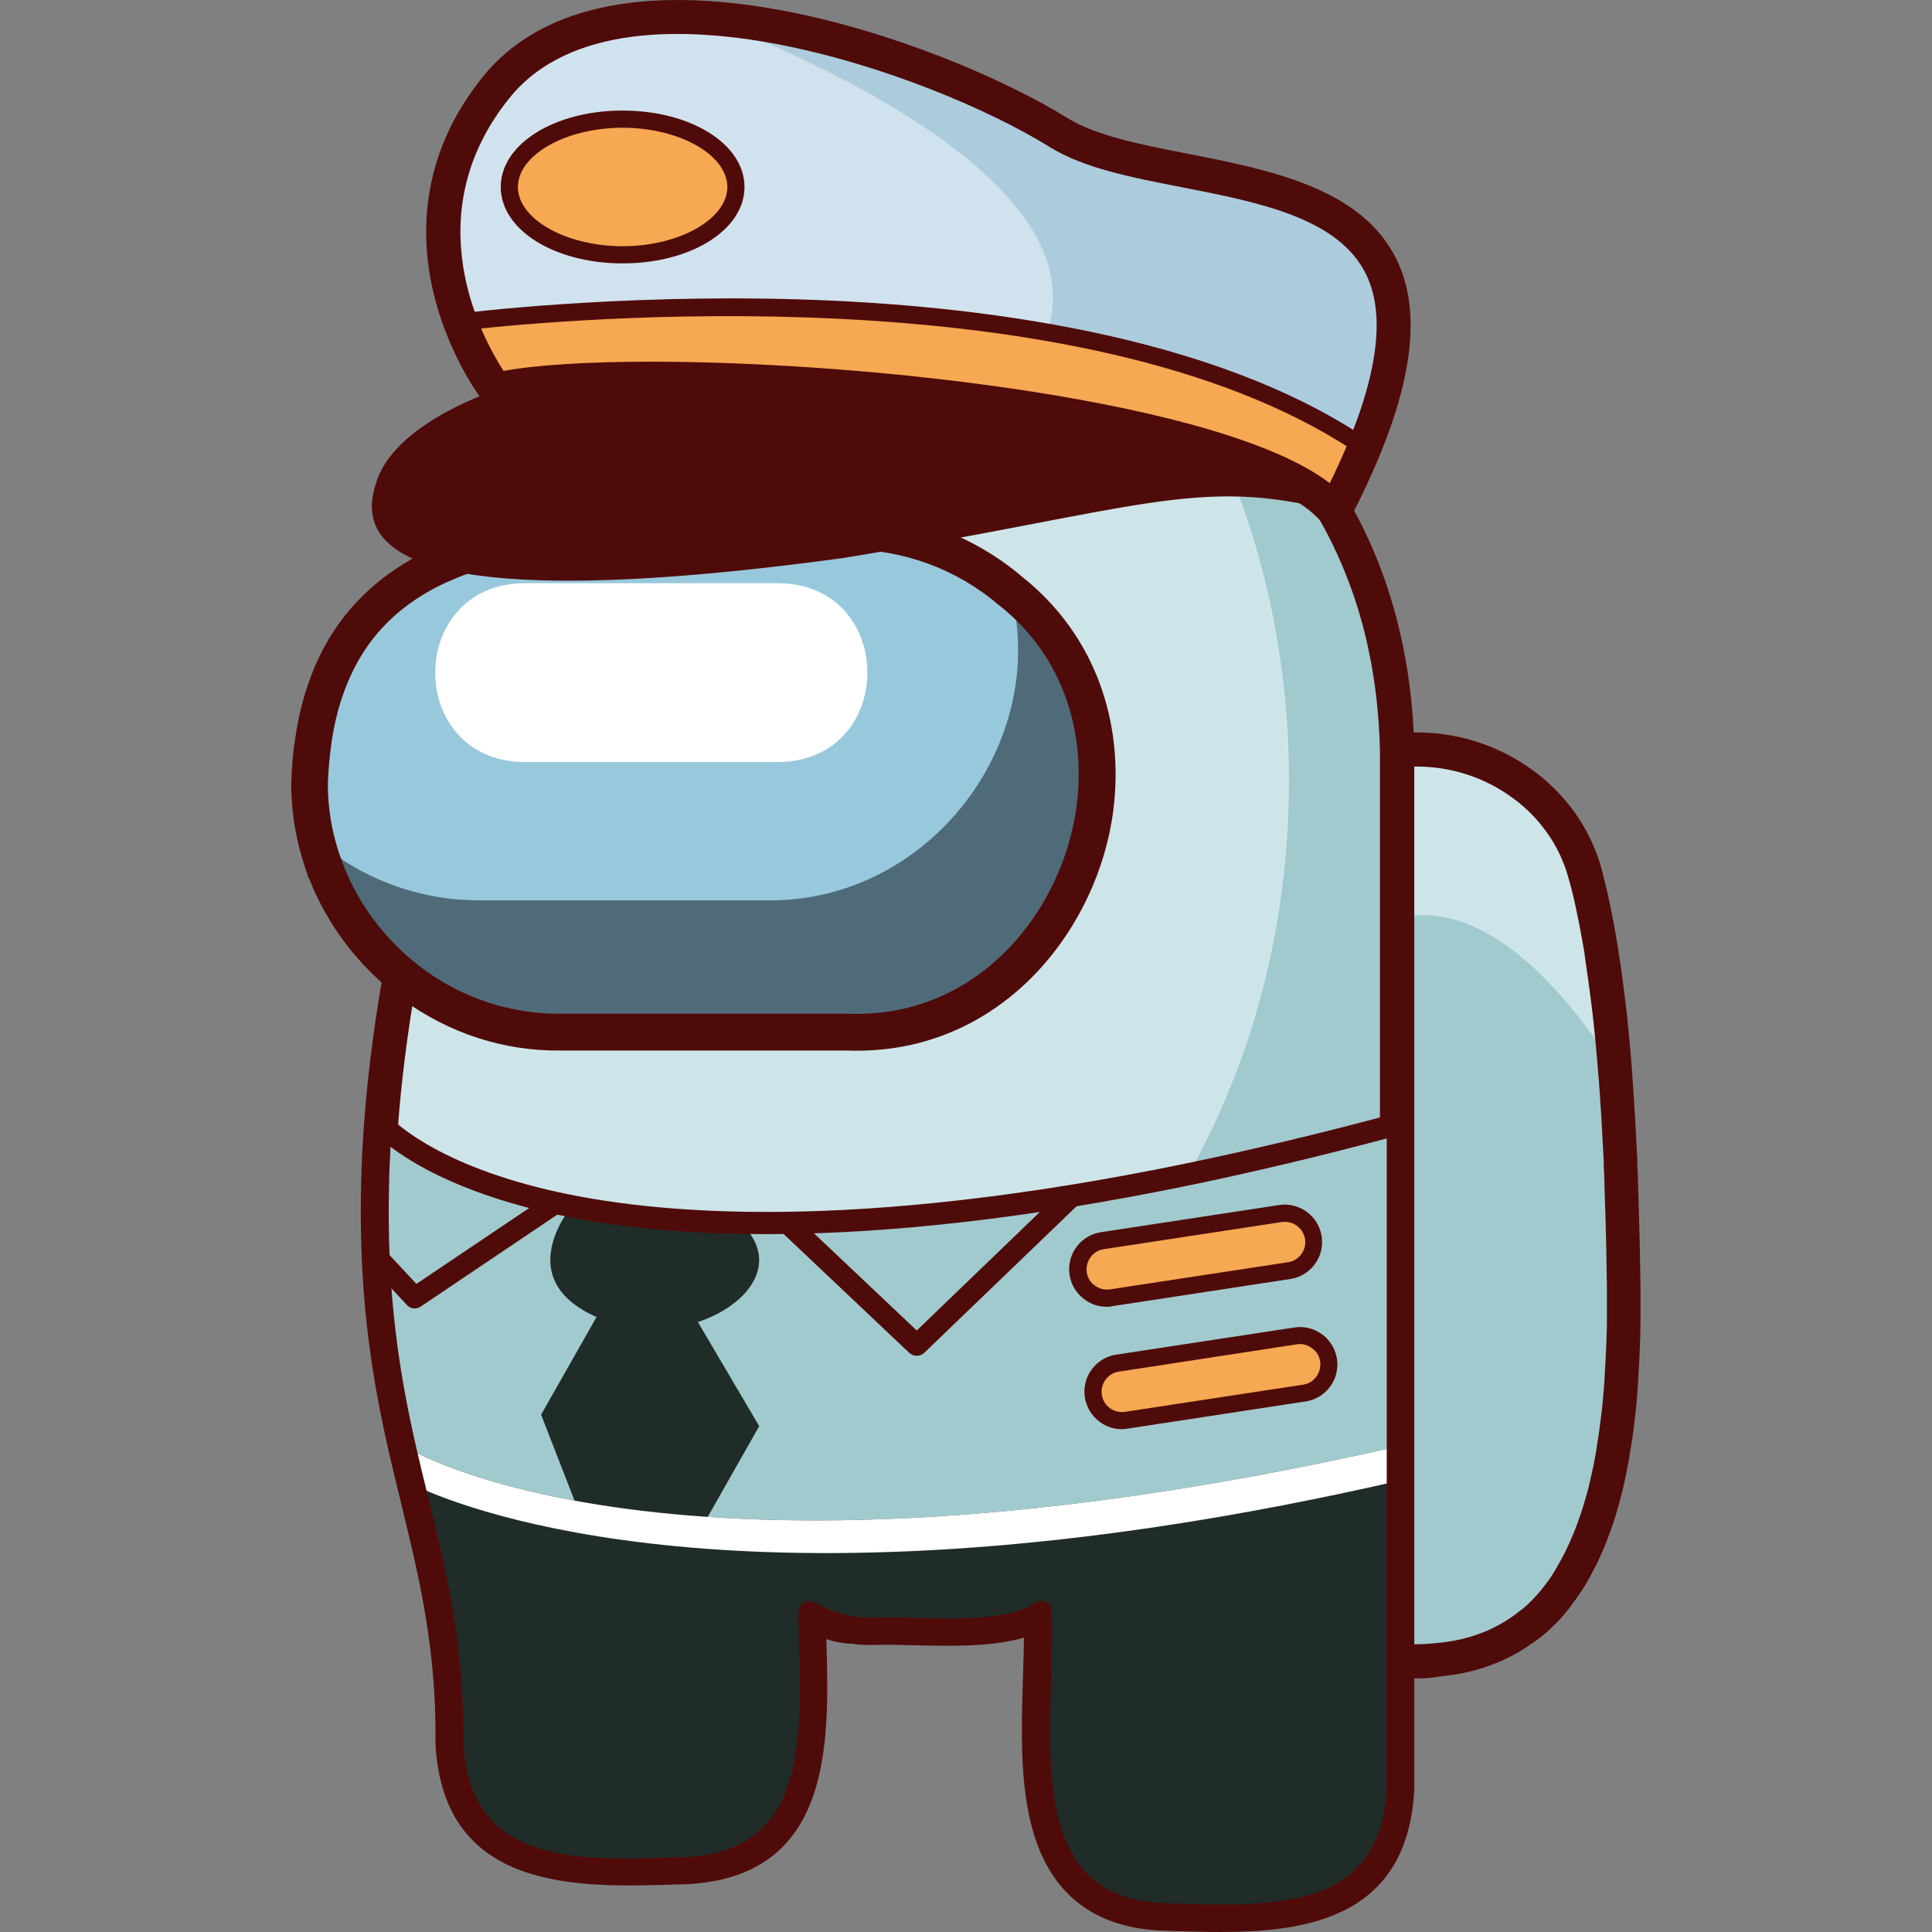 <?xml version="1.0" encoding="utf-8"?>
<!-- Generator: Adobe Illustrator 25.2.1, SVG Export Plug-In . SVG Version: 6.00 Build 0)  -->
<svg version="1.1" id="Слой_1" xmlns="http://www.w3.org/2000/svg" xmlns:xlink="http://www.w3.org/1999/xlink" x="0px" y="0px"
	 viewBox="0 0 1024 1024" style="enable-background:new 0 0 1024 1024;" xml:space="preserve">
<rect x="0" y="0" width="1024" height="1024" fill="#808080" stroke="none"/>
<style type="text/css">
	.st0{fill:#CDE5E9;}
	.st1{fill:#A1CACE;}
	.st2{fill:#4F0B0A;}
	.st3{fill:#4F6B79;}
	.st4{fill:#98C8DC;}
	.st5{fill:#FFFFFF;}
	.st6{fill:#202C28;}
	.st7{fill:#F6A853;}
	.st8{fill:#D0E2EE;}
	.st9{fill:#ACCCDD;}
</style>
<g>
	<path class="st0" d="M860.6,687.6c0,3.4,0,6.7,0,10c0,2.8-0.1,5.5-0.1,8.2c0,2.1-0.1,4.2-0.2,6.3c-0.2,6.7-0.5,13.2-1,19.6
		c-0.1,1.6-0.2,3.2-0.4,4.7c-0.2,3.1-0.5,6.2-0.8,9.2c-0.2,1.5-0.3,3-0.5,4.5c-0.5,4.5-1.1,8.9-1.7,13.2c-0.2,1.2-0.4,2.4-0.5,3.5
		c-0.3,1.8-0.6,3.7-0.9,5.4c-0.5,2.6-0.9,5.1-1.5,7.6c-0.5,2.7-1.1,5.3-1.7,7.8c-0.5,2.3-1.1,4.5-1.7,6.7c-0.7,2.8-1.5,5.5-2.4,8.2
		c-0.4,1.2-0.7,2.4-1.1,3.5c-0.4,1.1-0.7,2.2-1.1,3.3c-0.4,1.2-0.9,2.4-1.3,3.5c-0.4,1.1-0.8,2.2-1.3,3.3c-1.4,3.5-2.9,6.8-4.5,10.1
		c-0.5,1.1-1.1,2.1-1.6,3.2c-0.9,1.8-1.9,3.6-3,5.3c-0.4,0.7-0.8,1.4-1.2,2c-0.1,0.2-0.2,0.4-0.4,0.6c-0.5,0.8-1,1.6-1.5,2.4
		c-0.6,0.9-1.2,1.7-1.8,2.6c-0.8,1.2-1.6,2.3-2.5,3.4c-0.4,0.5-0.8,1-1.2,1.5c-0.6,0.8-1.3,1.6-1.9,2.4c-0.7,0.8-1.3,1.5-2,2.3
		c-0.7,0.7-1.4,1.5-2.1,2.2c-0.7,0.7-1.4,1.4-2.1,2.1c-0.7,0.7-1.4,1.4-2.1,2l0,0c-0.7,0.6-1.4,1.2-2.1,1.8c0,0-0.1,0-0.1,0.1
		c-0.7,0.6-1.5,1.2-2.3,1.8c-0.8,0.6-1.5,1.2-2.3,1.8c-0.7,0.5-1.4,0.9-2,1.4c-0.1,0.1-0.2,0.2-0.4,0.2c-0.7,0.5-1.5,1-2.3,1.5
		c-1.8,1.1-3.6,2.1-5.4,3.1c-1.6,0.8-3.2,1.6-4.9,2.4c-1,0.5-2,0.9-3.1,1.3c-0.9,0.4-1.9,0.7-2.8,1.1c-6.7,2.4-13.9,4-21.6,4.9
		c-1.1,0.1-2.2,0.2-3.3,0.3c-6.9,0.8-14,0.9-21.2,0.1V397.8c24.5-2.6,48.2,4.3,66.6,17.8c6.8,4.9,12.9,10.8,18,17.5
		c5.2,6.8,9.5,14.3,12.6,22.5c0,0,0.1,0.3,0.3,0.8c1.1,2.9,2,5.9,2.7,9c0.9,3.5,2.1,8,3.3,13.7c0.3,1.5,0.7,3.1,1,4.8
		c0.2,0.8,0.3,1.6,0.5,2.4c0.2,1.1,0.5,2.2,0.7,3.4c0.3,1.4,0.5,2.8,0.8,4.2c0.1,0.7,0.2,1.4,0.4,2.2c0.4,2.2,0.8,4.6,1.2,7.1
		c0.2,1.2,0.4,2.5,0.6,3.8c0.4,2.6,0.8,5.3,1.2,8.1c0.2,1.3,0.4,2.7,0.5,4.1c0.3,2,0.5,4,0.8,6.1c0.1,1,0.2,2,0.4,3.1
		c0.1,1,0.2,2.1,0.4,3.2c0.8,7.1,1.6,14.8,2.4,23.1c0.2,2.5,0.5,5.1,0.7,7.7c0,0.4,0.1,0.8,0.1,1.2c0.2,2.6,0.4,5.3,0.7,8
		c0,0.5,0.1,1,0.1,1.6c0.2,2.2,0.3,4.5,0.5,6.8c0.1,1.1,0.2,2.2,0.2,3.3c0,0.6,0.1,1.2,0.1,1.7c0.2,2.5,0.3,5,0.5,7.6
		c0.3,5.3,0.6,10.8,0.9,16.5c0.1,2,0.2,3.9,0.3,5.9c0,0.7,0.1,1.4,0.1,2.1c0.2,3.2,0.3,6.5,0.4,9.9c0,0.3,0,0.6,0,0.9
		c0.1,3.2,0.2,6.4,0.3,9.6c0.2,7.1,0.4,14.5,0.6,22.2c0.1,3.8,0.1,7.7,0.2,11.7c0,2,0,4,0.1,6c0,2,0.1,4,0.1,6
		C860.6,684.7,860.6,686.1,860.6,687.6z"/>
	<path class="st1" d="M854.8,689c0,3.4,0,6.7,0,10c0,2.8-0.1,5.5-0.1,8.2c0,2.1-0.1,4.2-0.2,6.3c-0.2,6.7-0.5,13.2-1,19.6
		c-0.1,1.6-0.2,3.2-0.4,4.7c-0.2,3.1-0.5,6.2-0.8,9.2c-0.2,1.5-0.3,3-0.5,4.5c-0.5,4.5-1.1,8.9-1.7,13.2c-0.2,1.2-0.4,2.4-0.5,3.5
		c-0.3,1.8-0.6,3.7-0.9,5.4c-0.5,2.6-0.9,5.1-1.5,7.6c-0.5,2.7-1.1,5.3-1.7,7.8c-0.5,2.3-1.1,4.5-1.7,6.7c-0.7,2.8-1.5,5.5-2.4,8.2
		c-0.4,1.2-0.7,2.4-1.1,3.5c-0.4,1.1-0.7,2.2-1.1,3.3c-0.4,1.2-0.9,2.4-1.3,3.5c-0.4,1.1-0.8,2.2-1.3,3.3c-1.4,3.5-2.9,6.8-4.5,10.1
		c-0.5,1.1-1.1,2.1-1.6,3.2c-0.9,1.8-1.9,3.6-3,5.3c-0.4,0.7-0.8,1.4-1.2,2c-0.1,0.2-0.2,0.4-0.4,0.6c-0.5,0.8-1,1.6-1.5,2.4
		c-0.6,0.9-1.2,1.7-1.8,2.6c-0.8,1.2-1.6,2.3-2.5,3.4c-0.4,0.5-0.8,1-1.2,1.5c-0.6,0.8-1.3,1.6-1.9,2.4c-0.7,0.8-1.3,1.5-2,2.3
		c-0.7,0.7-1.4,1.5-2.1,2.2c-0.7,0.7-1.4,1.4-2.1,2.1c-0.7,0.7-1.4,1.4-2.1,2l0,0c-0.7,0.6-1.4,1.2-2.1,1.8c0,0-0.1,0-0.1,0.1
		c-0.7,0.6-1.5,1.2-2.3,1.8c-0.8,0.6-1.5,1.2-2.3,1.8c-0.7,0.5-1.4,0.9-2,1.4c-0.1,0.1-0.2,0.2-0.4,0.2c-0.7,0.5-1.5,1-2.3,1.5
		c-1.8,1.1-3.6,2.1-5.4,3.1c-1.6,0.8-3.2,1.6-4.9,2.4c-1,0.5-2,0.9-3.1,1.3c-0.9,0.4-1.9,0.7-2.8,1.1c-6.7,2.4-13.9,4-21.6,4.9
		c-1.1,0.1-2.2,0.2-3.3,0.3c-6.9,0.8-14,0.9-21.2,0.1v-393c26.5-9.5,65.7-2.4,114.2,67.4c0.2,2.5,0.5,5.1,0.7,7.7
		c0,0.4,0.1,0.8,0.1,1.2c0.2,2.6,0.4,5.3,0.7,8c0,0.5,0.1,1,0.1,1.6c0.2,2.2,0.3,4.5,0.5,6.8c0.1,1.1,0.2,2.2,0.2,3.3
		c0,0.6,0.1,1.2,0.1,1.7c0.2,2.5,0.3,5,0.5,7.6c0.3,5.3,0.6,10.8,0.9,16.5c0.1,2,0.2,3.9,0.3,5.9c0,0.7,0.1,1.4,0.1,2.1
		c0.2,3.2,0.3,6.5,0.4,9.9c0,0.3,0,0.6,0,0.9c0.1,3.2,0.2,6.4,0.3,9.6c0.2,7.1,0.4,14.5,0.6,22.2c0.1,3.8,0.1,7.7,0.2,11.7
		c0,2,0,4,0.1,6c0,2,0.1,4,0.1,6C854.8,686.1,854.8,687.6,854.8,689z"/>
	<path class="st2" d="M750.4,889.6c-3.6,0-7.3-0.2-10.8-0.6c-4.6-0.5-8.1-4.4-8.1-9V397.8c0-4.6,3.5-8.5,8.1-9
		c26.1-2.8,52,4.2,72.9,19.5c7.4,5.4,14.1,11.9,19.8,19.2c5.9,7.5,10.5,15.9,13.9,24.8l0.3,0.8c1.2,3.2,2.2,6.6,3,10
		c1,3.9,2.2,8.6,3.3,13.9c0.3,1.2,0.5,2.4,0.8,3.7l0.2,1.1c0.2,0.9,0.4,1.7,0.5,2.6c0.2,1.1,0.4,2.2,0.7,3.4
		c0.3,1.4,0.5,2.8,0.8,4.3c0.1,0.3,0.1,0.8,0.2,1.2l0.2,0.9c0.4,2.3,0.8,4.7,1.2,7.3c0.1,0.7,0.2,1.5,0.4,2.4l0.2,1.4
		c0.3,2.1,0.7,4.3,1,6.6l0.8,5.8c0.3,2,0.5,4,0.8,6.2c0.1,0.9,0.3,2,0.4,3.2l0.4,3c1.2,9.7,2.2,20.1,3.1,31.1c0.1,0.5,0.1,1,0.1,1.5
		c0.1,1.6,0.3,3.2,0.4,4.9l0.2,3.1c0.1,0.6,0.1,1.2,0.1,1.8l0.2,2.7c0.1,1.3,0.2,2.7,0.3,4l0.3,5.1c0.2,2.5,0.3,5.1,0.5,7.7
		c0.3,5.3,0.6,10.8,0.9,16.6c0.1,1.9,0.2,3.9,0.3,6l0,0.7c0,0.5,0,1,0,1.6c0.2,3.2,0.3,6.4,0.4,9.6c0,0.3,0.1,0.8,0,1.3
		c0.1,3.1,0.2,6.2,0.3,9.4c0.2,7.1,0.4,14.6,0.6,22.2c0.1,3.9,0.1,7.8,0.2,11.7l0.1,6c0,1.9,0.1,4,0.1,6c0,1.5,0,3,0,4.5
		c0,3.4,0,6.7,0,10c0,2.9-0.1,5.7-0.1,8.5c0,2.1-0.1,4.2-0.2,6.4c-0.2,7-0.6,13.7-1,19.9l0,0.4c-0.1,1.5-0.2,3-0.3,4.5
		c-0.2,3.1-0.5,6.3-0.8,9.3l-0.5,4.6c-0.6,5-1.1,9.4-1.8,13.5l-0.6,3.6c-0.3,2-0.6,3.9-0.9,5.6c-0.5,2.7-1,5.3-1.5,7.9
		c-0.6,2.7-1.2,5.4-1.8,8.1c-0.6,2.4-1.2,4.7-1.8,6.9c-0.8,2.8-1.6,5.7-2.5,8.5c-0.4,1.2-0.8,2.4-1.2,3.6c-0.4,1.2-0.8,2.3-1.2,3.3
		c-0.5,1.4-1,2.7-1.5,4c-0.4,1-0.9,2.3-1.4,3.5c-1.5,3.7-3.1,7.3-4.8,10.6c-0.6,1.2-1.2,2.3-1.8,3.4c-1,2-2.1,3.9-3.1,5.6
		c-0.4,0.7-0.9,1.5-1.3,2.2c-0.1,0.1-0.1,0.2-0.2,0.3l-0.2,0.2c-0.5,0.9-1.1,1.8-1.7,2.6c-0.7,1-1.3,1.9-2,2.9
		c-0.9,1.2-1.8,2.5-2.7,3.7c-0.3,0.5-0.8,1.1-1.3,1.7c-0.7,0.8-1.3,1.7-2,2.5c-0.5,0.6-1,1.1-1.4,1.6l-0.6,0.7
		c-0.8,0.9-1.6,1.7-2.4,2.5c-0.8,0.8-1.6,1.6-2.4,2.4c-0.6,0.6-1.4,1.3-2.2,2c0,0-0.1,0.1-0.1,0.1c-0.5,0.5-1,0.9-1.5,1.3l-0.7,0.6
		v0c-0.1,0.1-0.2,0.2-0.3,0.2c-0.8,0.7-1.7,1.4-2.6,2c-0.8,0.6-1.6,1.3-2.6,1.9c-0.4,0.3-1,0.7-1.5,1l-0.6,0.4
		c-0.2,0.2-0.4,0.3-0.7,0.5c-0.8,0.5-1.7,1.1-2.6,1.7c-1.8,1.2-3.9,2.3-5.9,3.4c-1.5,0.8-3.3,1.6-5.4,2.6c-1.1,0.5-2.3,1-3.4,1.4
		c-1,0.4-2,0.8-3.1,1.2c-7.4,2.6-15.3,4.5-23.7,5.4c-1.1,0.1-2.3,0.3-3.5,0.4C758.5,889.4,754.5,889.6,750.4,889.6z M749.6,871.5
		c3.7,0,7.4-0.2,11.1-0.6c0.1,0,0.2,0,0.3,0c1-0.1,2-0.2,2.9-0.3c7.1-0.8,13.7-2.3,19.7-4.5c0.8-0.3,1.6-0.6,2.4-0.9
		c0.1,0,0.2-0.1,0.3-0.1c0.9-0.3,1.7-0.7,2.6-1.1c1.7-0.8,3.1-1.4,4.3-2.1c1.7-0.9,3.3-1.8,4.9-2.8c0.8-0.5,1.4-0.9,2-1.3
		c0.1-0.1,0.3-0.2,0.5-0.3l0.7-0.5c0.4-0.3,0.8-0.5,1.1-0.8c0.8-0.5,1.4-1,2-1.5c0.8-0.6,1.4-1.1,2.1-1.6v0c0.1,0,0.1-0.1,0.2-0.1
		l0.6-0.5c0.4-0.3,0.7-0.6,1.1-1c0.1-0.1,0.2-0.2,0.3-0.2c0.6-0.5,1.2-1.1,1.8-1.7c0.7-0.7,1.3-1.3,1.9-1.9c0.6-0.6,1.2-1.3,1.9-2
		l0.6-0.7c0.4-0.4,0.8-0.9,1.2-1.4c0.6-0.7,1.1-1.4,1.7-2.1c0.4-0.5,0.7-0.9,1-1.3c0.9-1.2,1.7-2.2,2.4-3.2c0.6-0.8,1.1-1.6,1.6-2.4
		c0.4-0.7,0.9-1.4,1.3-2.1c0,0,0.1-0.2,0.1-0.2c0.1-0.2,0.2-0.3,0.3-0.5c0.3-0.5,0.6-1.1,0.9-1.6c0-0.1,0.1-0.2,0.1-0.2
		c0.9-1.4,1.7-3,2.7-4.8c0.6-1.1,1.1-2.1,1.6-3.1c1.4-2.9,2.8-6,4.2-9.4c0.4-1.1,0.8-2.1,1.2-3c0.5-1.3,0.9-2.4,1.3-3.5
		c0.4-1.1,0.7-2.1,1.1-3.1c0.3-1.1,0.7-2.2,1.1-3.3c0.8-2.6,1.6-5.3,2.3-7.8c0.6-2.1,1.1-4.3,1.6-6.4c0.6-2.5,1.1-5,1.7-7.5
		c0.5-2.5,1-4.9,1.4-7.4c0.3-1.6,0.6-3.4,0.8-5.1l0.6-3.6c0.6-3.9,1.1-8.1,1.7-12.8l0.5-4.4c0.3-2.9,0.5-6,0.8-9
		c0.1-1.5,0.2-2.9,0.3-4.3l0-0.4c0.4-6,0.7-12.4,1-19.2c0.1-2,0.1-4.1,0.2-6.2c0.1-2.7,0.1-5.4,0.1-8.1c0-3.3,0-6.5,0-9.8
		c0,0,0-0.1,0-0.1c0-1.4,0-2.8,0-4.3c0-2,0-3.9-0.1-5.9l-0.1-6.1c0-3.9-0.1-7.8-0.2-11.6c-0.2-7.6-0.3-14.9-0.6-22
		c-0.1-3.3-0.2-6.4-0.3-9.5c0-0.2,0-0.4,0-0.6c0-0.1,0-0.3,0-0.4c-0.1-3.3-0.2-6.6-0.4-9.8c0-0.1,0-0.3,0-0.4c0-0.4,0-0.7,0-1l0-0.8
		c-0.1-1.9-0.2-3.8-0.3-5.7c-0.3-5.7-0.6-11.2-0.9-16.5c-0.1-2.6-0.3-5.1-0.5-7.5l-0.3-5.1c-0.1-1.3-0.2-2.6-0.3-3.9l-0.2-2.9
		c0-0.1,0-0.2,0-0.3c0-0.3,0-0.7-0.1-1l-0.3-3.3c-0.1-1.6-0.3-3.3-0.4-4.9c0-0.1,0-0.2,0-0.3c0-0.2,0-0.5-0.1-0.8c0-0.1,0-0.2,0-0.2
		c-0.9-10.8-1.9-21.1-3.1-30.5l-0.4-3.1c-0.1-1.1-0.3-2.1-0.4-3c-0.3-2.2-0.5-4.1-0.8-6l-0.8-5.6c-0.3-2.2-0.6-4.3-0.9-6.4l-0.2-1.5
		c-0.1-0.8-0.2-1.5-0.3-2.2c-0.4-2.5-0.8-4.8-1.2-6.9l-0.4-2.1c-0.3-1.5-0.5-2.8-0.8-4.1c0-0.1,0-0.2,0-0.2
		c-0.2-1.1-0.4-2.1-0.6-3.1c0-0.1-0.1-0.3-0.1-0.4c-0.1-0.6-0.2-1.3-0.4-1.9c0-0.1,0-0.1,0-0.2l-0.3-1.3c-0.2-1.2-0.5-2.4-0.7-3.5
		c-1.1-5-2.1-9.4-3.2-13.1c-0.8-3-1.6-5.7-2.5-8.3l-0.3-0.7c-2.7-7.3-6.5-14.1-11.3-20.2c-4.6-6-10.1-11.3-16.2-15.7
		c-15.1-11.1-33.4-16.9-52.2-16.6V871.5z M799.9,858C799.9,858,799.9,858,799.9,858C799.9,858,799.9,858,799.9,858z M800.1,857.9
		c-0.1,0-0.1,0.1-0.2,0.1C800,858,800,858,800.1,857.9z M832.1,836.8L832.1,836.8L832.1,836.8z M869.6,687.6L869.6,687.6
		L869.6,687.6z M850.3,627C850.3,627,850.3,627.1,850.3,627C850.3,627.1,850.3,627,850.3,627z"/>
	<path class="st1" d="M740.6,397.7v550.7c-1.7,31.7-15.4,48.6-34.8,57.4c-24.6,11.1-58.2,9.4-88.2,8.4
		c-57.9-1.5-66.5-48.3-66.7-95.7c-0.1-23,1.8-46.1,0.9-64.4c-19.3,13.8-67.6,7.5-90,8.8c-12,0-23.2-3.2-32.9-8.8
		c0.1,14.2,0.9,29.8,0.7,45.3c-0.5,44.6-9.2,87.8-66.5,90.3c-53.8,1.8-119.2,5.9-123-65.9c0,0,0-9.8,0-10.2
		c-0.1-7.5-0.5-14.7-1-21.7c-1.7-23.4-5.3-44.1-9.7-64c-6.3-28.8-14.2-56.2-20.1-88.4c-5.7-31-9.7-66.4-8.6-111.7
		c0.3-10.6,0.8-21.1,1.5-31.7c5.7-77.2,24.5-151.6,37.9-196.5v-2.1c0.8-32.9,6.4-62.6,15.8-88.9c5.8-16.1,13-31,21.4-44.6
		c9.2-15,19.9-28.5,31.8-40.4c29.3-29.6,65.8-50.1,105-61.5c19.2-5.6,39.1-9,59.2-10.2c6-0.4,12.1-0.6,18.2-0.5h0
		c40.5,0.2,81,9.3,117.2,27.2l0.8,0.4c2.5,1.2,4.9,2.5,7.3,3.8c15.2,8.2,29.5,18,42.6,29.5c21.1,18.3,39.3,40.9,53,67.5
		c3.6,6.9,6.9,14.2,9.8,21.7c8,20.1,13.6,42.2,16.4,66.4C739.6,377.5,740.3,387.4,740.6,397.7z"/>
	<path class="st0" d="M683.2,413.6c0,77.3-19.6,149.1-53.3,208.8c-56.7,100.7-153.4,167.1-263.2,167.1
		c-57.4,0-111.2-18.1-157.6-49.8c-5.7-31-9.7-66.4-8.6-111.7c0.3-10.6,0.8-21.1,1.5-31.7c5.7-77.2,24.5-151.6,37.9-196.5v-2.1
		c0.8-32.9,6.4-62.6,15.8-88.9c5.8-16.1,13-31,21.4-44.6c9.2-15,19.9-28.5,31.8-40.4c29.3-29.6,65.8-50.1,105-61.5
		c19.2-5.6,39.1-9,59.2-10.2c6-0.4,12.1-0.6,18.2-0.5h0c40.5,0.2,81,9.3,117.2,27.2l0.8,0.4c2.5,1.2,4.9,2.5,7.3,3.8
		C658.4,246.6,683.2,326.6,683.2,413.6z"/>
	<path class="st2" d="M646.8,1024c-8.5,0-16.8-0.3-24.7-0.5l-4.9-0.2c-22.3-0.6-39.9-7.6-52.3-20.7c-25.5-27-24-73.2-22.7-114
		c0.2-7.2,0.5-14.1,0.5-20.6c-17.1,5-39.9,4.5-59.1,4c-8.2-0.2-16-0.4-21.5-0.1c-0.2,0-0.4,0-0.5,0c-8,0-16-1.3-23.6-3.8
		c0,1.3,0.1,2.7,0.1,4c1.3,52,3.1,123.1-74.8,126.6l-4.5,0.1c-52.2,1.7-123.8,4.1-128-74.6c0-0.2,0-0.3,0-0.5v-10.2
		c-0.8-45.3-9.2-79.8-18.1-116.3c-11.3-46.3-23-94.2-21.3-169.7c2-90,25.4-181.8,39.4-229.2v-0.8c0.8-33,6.3-63.9,16.4-91.9
		c5.8-16.4,13.3-31.9,22.2-46.3c9.4-15.2,20.5-29.4,33-42c29.2-29.5,66.9-51.6,108.9-63.8c19.8-5.7,40.4-9.3,61.2-10.6
		c6.2-0.4,12.5-0.6,18.8-0.6c42.5,0.2,84.4,9.9,121.2,28.1c47.1,23.2,84.3,59.6,107.8,105.1c3.7,7.2,7.2,14.8,10.2,22.5
		c8.4,21.3,14.1,44.4,17,68.6c1.2,10,1.9,20.3,2.1,30.6c0,0.1,0,0.1,0,0.2v550.7c0,0.2,0,0.3,0,0.5
		C746,1015.6,694.2,1024,646.8,1024z M551.7,845.1c1.3,0,2.7,0.3,3.9,0.9c3,1.4,4.9,4.4,5.1,7.7c0.5,10.7,0.1,22.7-0.3,35.4
		c-1.2,37.3-2.6,79.5,17.7,101c9.1,9.6,22.1,14.6,39.6,15l4.9,0.2c61.7,2,105.6-0.9,108.8-57.2V397.8c-0.2-9.7-0.9-19.4-2-28.8
		c-2.7-22.7-8-44.3-15.9-64.1c-2.8-7.2-6-14.1-9.4-20.8c-21.7-42.1-56.2-75.7-99.7-97.2c-34.3-17-73.5-26.1-113.2-26.2
		c-5.9,0-11.8,0.2-17.6,0.5c-19.5,1.2-38.7,4.5-57.2,9.9c-39.1,11.4-74,31.8-101.1,59.2c-11.6,11.7-21.9,24.8-30.5,38.8
		c-8.2,13.3-15.1,27.7-20.6,42.9c-9.4,26.2-14.6,55.2-15.3,86l0,1.9c0,0.9-0.1,1.7-0.4,2.6c-13.7,46.2-37.1,137-39.1,225.7
		c-1.7,73.1,9.7,119.8,20.8,165c9.2,37.5,17.8,72.9,18.6,120.4l0,10.1c3.1,56.4,47.3,59.3,109.3,57.2l4.4-0.1
		c55.8-2.5,59-46.4,57.4-108.1c-0.2-6.4-0.3-12.5-0.3-18.4c0-3.2,1.7-6.2,4.5-7.9c2.8-1.6,6.2-1.6,9.1,0c8.6,4.9,18.3,7.6,28.1,7.6
		c6.3-0.3,14.3-0.2,22.7,0.1c21.3,0.5,50.6,1.2,62.3-7.2C548,845.7,549.8,845.1,551.7,845.1z"/>
	<g>
		<path class="st3" d="M579.4,434.2c-10.5,60.7-59.7,115.3-129.9,112.9H296.9c-28.9,0.2-55.8-9.2-77.7-25.2
			c-2.4-1.8-4.8-3.6-7.1-5.5c-19.1-16-33.7-37.1-41.6-60.9h0c-3.8-11.7-6.1-24-6.4-36.6c0-1.5-0.1-3.1,0-4.6
			c0.3-7.5,0.9-14.6,1.9-21.2c0.7-5,1.6-9.8,2.7-14.4c1.8-7.6,4.1-14.7,6.9-21.2c1.1-2.6,2.3-5.1,3.5-7.6c11-21.5,27.4-36.5,47.3-47
			c4.9-2.6,10-4.9,15.3-6.9c7.1-2.8,14.5-5.1,22.2-7c30.3-7.6,64.7-9.2,98.6-9c4.4,0,8.8,0,13.2,0.1h0.1c25.7,0.4,51,1.5,73.7,1.4
			c33,0,63.1,12,86.3,31.9c10.7,8.5,19.4,18.2,26.2,28.7C579.9,369.7,584.9,402.7,579.4,434.2z"/>
		<path class="st4" d="M539.6,347.1c-1.5,69.5-60,131.1-133,130.1H254c-11.5,0-22.6-1.4-33.2-4.2c-19.9-5.1-38-14.7-53.2-27.7
			c-2.1-8.5-3.3-17.4-3.5-26.4c-0.1-1.5-0.1-3.1-0.1-4.6c0.3-7.5,0.9-14.6,1.9-21.2c0.7-5,1.6-9.8,2.7-14.4
			c1.8-7.6,4.1-14.7,6.9-21.2c1.1-2.6,2.3-5.1,3.5-7.6c11-21.5,27.4-36.5,47.3-47c4.9-2.6,10-4.9,15.3-6.9c7.1-2.8,14.5-5.1,22.2-7
			c30.3-7.6,64.7-9.2,98.6-9c4.4,0,8.8,0,13.2,0.1h0.1c25.7,0.4,51,1.5,73.7,1.4c33,0,63.1,12,86.3,31.9
			C538.6,324.6,539.8,335.9,539.6,347.1z"/>
		<path class="st5" d="M277.4,403.9h135.6c62.3-1.1,62.3-93.8,0-94.8c0,0-135.6,0-135.6,0C215.1,310.2,215.1,402.9,277.4,403.9z"/>
		<path class="st2" d="M454.1,556.9c-1.6,0-3.2,0-4.8-0.1H296.9c-29.9,0.3-58.8-9.1-83.4-27c-2.5-1.8-5-3.8-7.5-5.8
			c-19-15.9-33.5-36.1-42.3-58.7h-0.2l-2.2-6.7c-4.2-12.8-6.5-26.1-6.9-39.4c0-1.7-0.1-3.4,0-5c0.3-8.1,0.9-15.6,2-22.5
			c0.8-5.2,1.7-10.4,2.9-15.2c1.9-8,4.4-15.6,7.4-22.8c1.2-2.8,2.4-5.5,3.8-8.2c11.2-21.9,28.5-39.1,51.4-51.2
			c5-2.7,10.5-5.1,16.3-7.4c7.3-2.8,15.1-5.3,23.4-7.3c34.1-8.5,71.9-9.4,101-9.3c4.4,0,8.8,0,13.3,0.1c10.1,0.1,20,0.4,29.7,0.7
			c15.5,0.4,30.1,0.8,43.9,0.7c34,0,66.8,12.1,92.5,34.1c11.2,8.9,20.7,19.4,28.2,31c18.3,28.2,25,63.4,18.9,99.1l0,0
			C578.5,496.7,529,556.9,454.1,556.9z M449.5,537.3l0.3,0c66.5,2.4,110.7-50.9,120-104.8v0c5.3-30.8-0.4-61.1-16-85.2
			c-6.4-9.9-14.5-18.8-24.1-26.4l-0.3-0.2c-22.2-19-50.6-29.5-80-29.5c-14.1,0.1-28.8-0.3-44.5-0.7c-9.6-0.2-19.5-0.5-29.4-0.6
			c-4.4-0.1-8.8-0.1-13.1-0.1c-28.1-0.1-64.3,0.7-96.3,8.7c-7.5,1.8-14.5,4.1-21,6.6c-5.1,2-9.9,4.1-14.3,6.4
			c-19.6,10.3-33.7,24.3-43.1,42.8c-1.2,2.3-2.2,4.6-3.2,6.9c-2.6,6.1-4.8,12.8-6.4,19.7c-1,4.3-1.9,8.9-2.5,13.5
			c-0.9,6.3-1.5,13.1-1.8,20.2c0,1.2,0,2.6,0,4c0.3,10.8,2.1,21.6,5.4,32l0.6,1.8c7.2,21.9,20.6,41.5,38.6,56.5
			c2.2,1.8,4.4,3.5,6.5,5.1c21.2,15.4,46.1,23.4,71.8,23.3H449.5z"/>
	</g>
	<path class="st2" d="M451.3,871.2c-0.2,0-0.3,0-0.5,0c-32.9-1.7-50.3-35.8-51-37.3c-2.2-4.5-0.4-9.9,4-12.1c4.5-2.2,9.9-0.4,12.1,4
		c0.2,0.4,13.6,26.2,35.8,27.3c5,0.3,8.8,4.5,8.6,9.5C460.1,867.4,456.1,871.2,451.3,871.2z"/>
	<path class="st1" d="M740.6,595.9v352.5c-1.7,31.7-15.4,48.6-34.8,57.4c-24.6,11.1-58.2,9.4-88.2,8.4
		c-57.9-1.5-66.5-48.3-66.7-95.7c-0.1-23,1.8-46.1,0.9-64.4c-19.3,13.8-67.6,7.5-90,8.8c-12,0-23.2-3.2-32.9-8.8
		c0.1,14.2,0.9,29.8,0.7,45.3c-0.5,44.6-9.2,87.8-66.5,90.3c-53.8,1.8-119.2,5.9-123-65.9c0,0,0-9.8,0-10.2
		c-0.1-7.5-0.5-14.7-1-21.7c-1.7-23.4-5.3-44.1-9.7-64c-4.5-20.4-9.7-40.1-14.5-61.3c-2-8.7-3.9-17.7-5.6-27.1
		c-5.7-31-9.7-66.4-8.6-111.7c0.3-10.6,0.8-21.1,1.5-31.7l0.1-0.4c0,0,82.8,97.8,427.7,26.5C664.1,615.4,700.9,606.6,740.6,595.9
		L740.6,595.9z"/>
	<path class="st6" d="M740.6,766.7C740.6,766.7,740.6,766.7,740.6,766.7v181.8c-1.7,31.7-15.4,48.6-34.8,57.4
		c-24.6,11.1-58.2,9.4-88.2,8.4c-57.9-1.5-66.5-48.3-66.7-95.7c-0.1-23,1.8-46.1,0.9-64.4c-19.3,13.8-67.6,7.5-90,8.8
		c-12,0-23.2-3.2-32.9-8.8c0.1,14.2,0.9,29.8,0.7,45.3c-0.5,44.6-9.2,87.8-66.5,90.3c-53.8,1.8-119.2,5.9-123-65.9c0,0,0-9.8,0-10.2
		c-0.1-7.5-0.5-14.7-1-21.7c-1.7-23.4-5.3-44.1-9.7-64c-2.1-9.5-4.3-18.8-6.6-28.2c-2.6-10.8-5.3-21.8-7.9-33.1
		C214.7,766.7,353,854.8,740.6,766.7z"/>
	<polygon class="st6" points="316.2,698 286.8,749.8 304.5,795.3 331.5,813.8 375.1,804 402.4,755.9 368.3,698 	"/>
	<path class="st5" d="M740.6,766.7c0,0,0.7-10.7-1.2,18.6c-322.9,73.8-479.2,19.7-514.8,4.2c-5.3-2.3-7.9-3.8-7.9-3.8l-2-19
		C214.7,766.7,353,854.8,740.6,766.7z"/>
	<path class="st6" d="M303,639.5c0,0-36.3,42.4,21.1,61.6c43.1,15.2,101.4-21,68.7-52.7C358.6,646.8,303,639.5,303,639.5z"/>
	<path class="st2" d="M647.6,1020.6c-8.6,0-17.1-0.3-25.3-0.5l-4.9-0.2c-63.6-1.7-72-55-72.2-101.3c0-10,0.3-20,0.6-29.6
		c0.3-9,0.6-17.7,0.5-25.7c-16.8,6.5-41.7,5.8-62.4,5.3c-8.3-0.2-16.1-0.4-21.8-0.1c-0.1,0-0.2,0-0.3,0c-9.3,0-18.5-1.8-27.1-5.4
		c0.1,3,0.1,6.1,0.2,9.3c0.2,8.8,0.5,17.9,0.4,26.9c-0.5,43.2-9.1,93.1-71.9,95.9l-4.4,0.1c-53.7,1.8-120.5,4-124.5-71.3
		c0-0.1,0-0.2,0-0.3v-10.2c-0.1-7-0.5-14.2-1-21.3c-1.5-20.2-4.4-39.7-9.6-63.2c-2.4-11-5-21.6-7.7-32.8
		c-4.3-17.6-8.7-35.8-12.4-55.8c-6.9-37.1-9.6-73-8.7-112.8c0.2-10.5,0.8-21.2,1.6-31.9c0-0.4,0.1-0.9,0.2-1.3l0.1-0.4
		c0.6-2,2.2-3.4,4.3-3.9c2-0.4,4.1,0.3,5.4,1.9c0.2,0.2,21.2,23.8,83.2,38.5c57.6,13.7,163.2,22.4,339-13.9
		c35.3-7.3,72.4-16.2,110.3-26.4c0.5-0.1,1-0.2,1.5-0.2c3.1,0,5.7,2.5,5.7,5.6v352.5c0,0.1,0,0.2,0,0.3
		c-1.7,30.6-14.5,51.5-38.1,62.3C690.6,1018.9,669,1020.6,647.6,1020.6z M551.7,848.5c0.8,0,1.7,0.2,2.5,0.6
		c1.9,0.9,3.1,2.8,3.2,4.8c0.5,10.6,0.1,22.7-0.3,35.5c-0.3,9.5-0.6,19.4-0.6,29.2c0.2,46,7.8,88.7,61.2,90.1l5,0.2
		c27.5,0.9,58.7,1.9,80.8-8.1c19.7-8.9,30-26.1,31.5-52.4v-345c-35.7,9.5-70.6,17.8-103.9,24.7c-179.2,37-286.9,27.8-345.7,13.4
		c-42.7-10.4-66.7-24.8-78.4-33.7c-0.4,6.8-0.7,13.7-0.8,20.4c-0.9,39,1.8,74.1,8.5,110.5c3.6,19.6,8,37.7,12.3,55.1
		c2.6,10.8,5.4,21.9,7.8,33.1c5.3,24,8.3,44,9.8,64.8c0.5,7.3,0.9,14.7,1,22l0,10.2c3.5,64.2,59.1,62.3,112.8,60.5l4.4-0.1
		c52.8-2.4,60.6-42.1,61.1-84.8c0.1-8.9-0.1-17.8-0.4-26.5c-0.2-6.5-0.3-12.6-0.3-18.7c0-2,1.1-3.9,2.8-4.9c1.8-1,3.9-1,5.7,0
		c9.1,5.2,19.4,8,29.9,8.1c6.2-0.3,14.2-0.2,22.6,0c21.8,0.5,51.7,1.3,64.3-7.8C549.4,848.9,550.5,848.5,551.7,848.5z"/>
	<path class="st2" d="M219.8,693.5c-1.5,0-3-0.6-4.1-1.8l-19.5-20.9c-2.1-2.3-2-5.9,0.3-8c2.3-2.1,5.9-2,8,0.3l16.2,17.4l67.9-45.7
		c2.6-1.7,6.1-1.1,7.8,1.5c1.7,2.6,1.1,6.1-1.5,7.8l-71.9,48.4C221.9,693.2,220.8,693.5,219.8,693.5z"/>
	<path class="st2" d="M485.9,718.6c-1.4,0-2.8-0.5-3.9-1.5l-68.3-64.6c-2.3-2.1-2.4-5.7-0.2-8c2.1-2.3,5.7-2.4,8-0.2l64.4,60.9
		l78.3-75.4c2.2-2.2,5.8-2.1,8,0.2c2.2,2.2,2.1,5.8-0.2,8L489.9,717C488.8,718.1,487.3,718.6,485.9,718.6z"/>
	<path class="st7" d="M683.3,673.5l-94.4,14.4c-8.4,1.3-16.2-4.5-17.4-12.8l0,0c-1.3-8.4,4.5-16.2,12.8-17.4l94.4-14.4
		c8.4-1.3,16.2,4.5,17.4,12.8v0C697.3,664.4,691.6,672.2,683.3,673.5z"/>
	<path class="st7" d="M691.4,738.3L597,752.7c-8.4,1.3-16.2-4.5-17.4-12.8v0c-1.3-8.4,4.5-16.2,12.8-17.4l94.4-14.4
		c8.4-1.3,16.2,4.5,17.4,12.8l0,0C705.5,729.2,699.8,737,691.4,738.3z"/>
	<path class="st2" d="M586.5,692.6c-4.2,0-8.3-1.3-11.7-3.9c-4.3-3.1-7.1-7.8-7.9-13c-0.8-5.2,0.5-10.5,3.6-14.7
		c3.1-4.3,7.8-7.1,13-7.9l94.4-14.4c5.2-0.8,10.5,0.5,14.7,3.6c4.3,3.1,7.1,7.8,7.9,13c1.7,10.8-5.8,21-16.6,22.6l0,0l-94.4,14.4
		C588.5,692.6,587.5,692.6,586.5,692.6z M681,647.6c-0.5,0-1.1,0-1.6,0.1l-94.4,14.4c-2.8,0.4-5.3,1.9-7,4.3c-1.7,2.3-2.4,5.2-2,8
		c0.4,2.8,1.9,5.3,4.3,7c2.3,1.7,5.1,2.4,8,2l94.4-14.4c5.9-0.9,9.9-6.4,9-12.3C690.8,651.4,686.2,647.6,681,647.6z M683.3,673.5
		L683.3,673.5L683.3,673.5z"/>
	<path class="st2" d="M594.6,757.5c-4.2,0-8.3-1.3-11.7-3.9c-4.3-3.1-7.1-7.8-7.9-13c-1.7-10.8,5.8-21,16.6-22.6l94.4-14.4
		c5.2-0.8,10.5,0.5,14.7,3.6c4.3,3.1,7.1,7.8,7.9,13c1.7,10.8-5.8,21-16.6,22.6l0,0l-94.4,14.4C596.6,757.4,595.6,757.5,594.6,757.5
		z M689.1,712.4c-0.5,0-1.1,0-1.6,0.1L593,727c-5.9,0.9-9.9,6.4-9,12.3c0.9,5.9,6.4,9.9,12.3,9l94.4-14.4c2.8-0.4,5.3-1.9,7-4.3
		c1.7-2.3,2.4-5.2,2-8c-0.4-2.8-1.9-5.3-4.3-7C693.6,713.2,691.4,712.4,689.1,712.4z M691.4,738.3L691.4,738.3L691.4,738.3z"/>
	<path class="st8" d="M723.2,237.3c-4.3,10.4-9.5,21.6-15.8,33.7c-21.3-25.9-95.7-45.1-178.8-56.9c-104.7-14.8-223-17.7-265.8-7.3
		c0,0-10.8-14-19-36v0c-11.6-31.2-18-78.3,19-124.3c24.8-30.9,66.6-39.8,111.9-36.9c69.9,4.5,148.2,37,186.5,60.8
		C620.6,107.2,790.5,73.7,723.2,237.3z"/>
	<path class="st9" d="M723.2,237.3c-4.3,10.4-9.5,21.6-15.8,33.7c-21.3-25.9-95.7-45.1-178.8-56.9c96.7-90.6-68.3-170.9-153.8-204.5
		c69.9,4.5,148.2,37,186.5,60.8C620.6,107.2,790.5,73.7,723.2,237.3z"/>
	<path class="st7" d="M723.2,237.3c-4.3,10.4-9.5,21.6-15.8,33.7c-48.1-58.6-367.8-82.9-444.6-64.2c0,0-10.8-14-19-36v0
		C243.8,170.8,564.5,128.8,723.2,237.3z"/>
	<path class="st2" d="M707.4,275.5c-1.4,0-2.6-0.6-3.5-1.7c-20.1-24.4-98-46.7-208.6-59.5c-94.5-10.9-194-12.3-231.4-3.2
		c-1.7,0.4-3.6-0.2-4.7-1.6c-0.5-0.6-11.3-14.8-19.7-37.2c-0.2-0.5-0.3-1-0.3-1.6c0-2.3,1.7-4.2,4-4.5c0.8-0.1,81.7-10.5,180.9-7.5
		c91.8,2.8,218.7,18.1,301.6,74.7c1.8,1.2,2.5,3.5,1.6,5.5c-4.4,10.7-9.8,22.2-16,34.1c-0.7,1.4-2,2.3-3.6,2.4
		C707.7,275.5,707.5,275.5,707.4,275.5z M344.8,196c44.2,0,98.1,3.2,151.6,9.3c51.8,6,172.3,23.3,209.9,57.9
		c4.2-8.4,8-16.5,11.3-24.2c-144.7-95.9-423.6-69.2-467.3-64.4c5.5,13.2,11.7,22.9,14.6,27.1C282.5,197.9,310.8,196,344.8,196z"/>
	<path class="st2" d="M707.4,280c-2.7,0-5.3-1.2-7-3.3c-19.3-23.6-96.2-45.2-205.6-57.9c-94.1-10.9-192.9-12.3-229.8-3.3
		c-3.5,0.8-7.1-0.4-9.3-3.3c-0.7-0.9-17-22.3-25.2-54c-7.7-29.6-9.6-74.1,25.4-117.5C285.4,4,340-8.2,413.7,5.4
		C472.9,16.3,532.8,42.1,566,62.7c14.9,9.2,38.5,13.9,63.6,18.8c43.3,8.5,92.4,18.1,110.8,56.4c15,31.2,6.8,76.1-25,137.3
		c-1.4,2.7-4.1,4.5-7.1,4.8C708,280,707.7,280,707.4,280z M345,191.7c117.2,0,303.3,21.1,359.8,64.4c24.3-49.6,30.8-86.7,19.4-110.4
		c-14.5-30.2-57-38.5-98-46.5C599.4,94,574.2,89,556.5,78c-31.7-19.7-89.2-44.3-146.1-54.9c-46.6-8.6-108.7-10.6-140.5,29
		c-49.8,61.9-14.4,127-3,144.5C284.5,193.4,312,191.7,345,191.7z"/>
	<path class="st2" d="M262.8,206.8c0,0-50.9,16.3-62.5,46.4c-11.6,30.2-4.4,76.7,246.3,42.6C603.3,270.3,635,251.9,707.4,271
		C672.9,237.8,476,178.1,262.8,206.8z"/>
	<ellipse class="st7" cx="330" cy="99.1" rx="60.1" ry="36"/>
	<path class="st2" d="M330,139.6c-36.2,0-64.6-17.8-64.6-40.5s28.4-40.5,64.6-40.5s64.6,17.8,64.6,40.5S366.3,139.6,330,139.6z
		 M330,67.7c-30.1,0-55.5,14.4-55.5,31.4s25.4,31.4,55.5,31.4s55.5-14.4,55.5-31.4S360.1,67.7,330,67.7z"/>
</g>
</svg>
